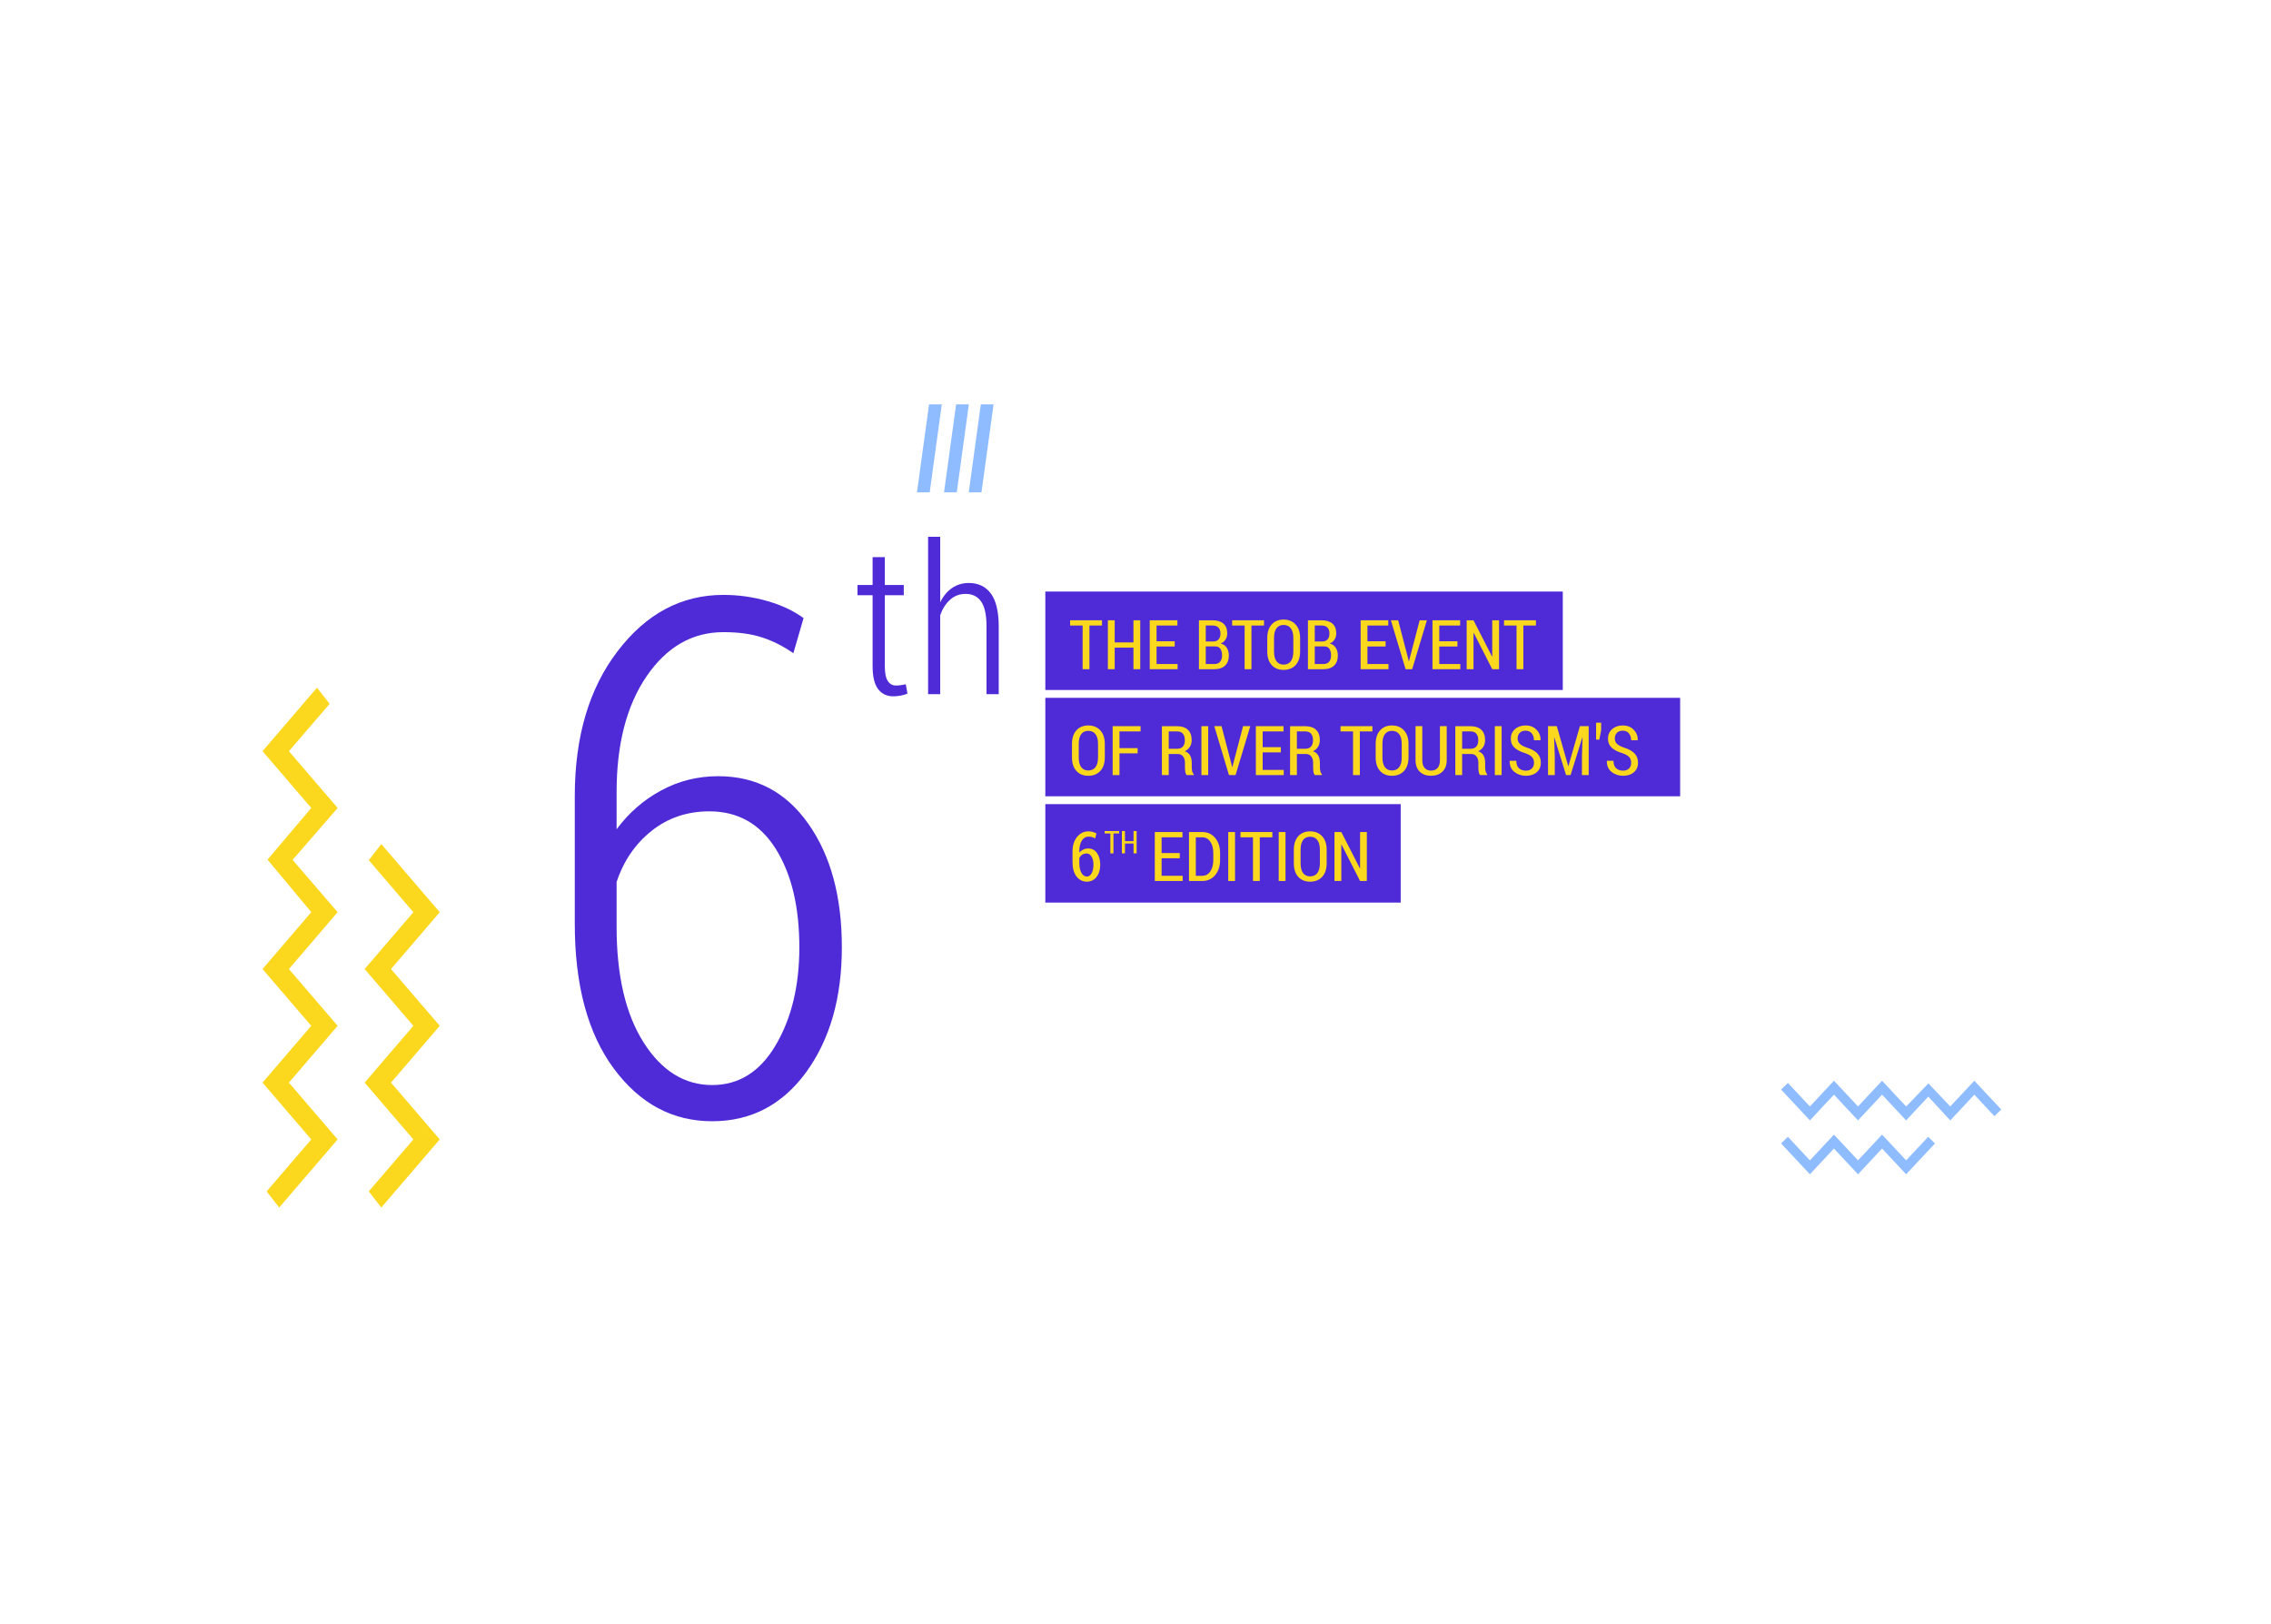 <svg width="193" height="138" viewBox="0 0 193 138" fill="none" xmlns="http://www.w3.org/2000/svg">
<path fill-rule="evenodd" clip-rule="evenodd" d="M33.23 92.019L37.371 87.191L33.229 82.364L37.371 77.534L32.405 71.742L31.339 73.111L35.132 77.534L30.989 82.364L35.131 87.191L30.989 92.019L35.131 96.846L31.339 101.264L32.404 102.634L37.372 96.846L33.23 92.019ZM36.895 77.534L32.753 82.364L36.895 87.191L32.753 92.019L36.895 96.846L32.415 102.065L32.415 102.065L36.894 96.847L32.752 92.02L36.894 87.192L32.752 82.365L36.894 77.534L32.415 72.311L32.416 72.31L36.895 77.534ZM23.726 102.634L28.693 96.846L24.551 92.019L28.693 87.191L24.551 82.364L28.693 77.533L24.866 73.084L28.695 68.676L24.552 63.848L28.013 59.824L26.94 58.451L22.311 63.847L26.454 68.676L22.791 72.998L22.797 73.006L22.736 73.067L26.457 77.53L22.311 82.364L26.453 87.191L22.311 92.019L26.453 96.846L22.661 101.264L23.726 102.634ZM28.216 87.191L24.075 92.019L28.216 96.846L23.737 102.065L23.737 102.065L28.216 96.847L24.074 92.02L28.216 87.192L24.074 82.365L28.215 77.534L24.387 73.083L28.216 68.675L24.074 63.848L27.547 59.81L26.929 59.02L26.929 59.019L27.548 59.81L24.075 63.847L28.216 68.674L24.387 73.082L28.216 77.534L24.074 82.364L28.216 87.191Z" fill="#FBD81E"/>
<g filter="url(#filter0_d_98_2849)">
<path d="M59.717 48.8C60.971 48.8 62.196 48.969 63.39 49.308C64.605 49.647 65.65 50.134 66.526 50.771L65.66 53.758C64.804 53.16 63.918 52.713 63.002 52.414C62.086 52.115 60.991 51.966 59.717 51.966C57.069 51.966 54.889 53.22 53.177 55.729C51.484 58.218 50.638 61.493 50.638 65.554V68.72C51.673 67.326 52.928 66.231 54.401 65.435C55.894 64.619 57.517 64.21 59.269 64.21C62.495 64.21 65.053 65.564 66.944 68.272C68.836 70.96 69.781 74.454 69.781 78.754C69.781 83.055 68.766 86.599 66.735 89.386C64.704 92.154 62.047 93.537 58.761 93.537C55.397 93.537 52.609 92.044 50.399 89.058C48.189 86.071 47.084 81.97 47.084 76.754V65.913C47.084 60.856 48.299 56.744 50.728 53.579C53.157 50.393 56.153 48.8 59.717 48.8ZM58.523 67.197C56.631 67.197 54.989 67.754 53.595 68.869C52.221 69.964 51.236 71.408 50.638 73.2V77.022C50.638 81.163 51.405 84.439 52.938 86.848C54.471 89.257 56.412 90.461 58.761 90.461C61.031 90.461 62.833 89.326 64.167 87.057C65.501 84.787 66.168 82.02 66.168 78.754C66.168 75.31 65.501 72.523 64.167 70.392C62.833 68.262 60.952 67.197 58.523 67.197Z" fill="#4F2BD8"/>
</g>
<g filter="url(#filter1_d_98_2849)">
<path d="M74.689 46.849V49.216H76.301V50.083H74.689V56.103C74.689 56.704 74.775 57.13 74.946 57.381C75.118 57.633 75.344 57.759 75.624 57.759C75.761 57.759 75.895 57.75 76.027 57.733C76.158 57.716 76.307 57.69 76.473 57.656L76.61 58.445C76.473 58.514 76.293 58.568 76.07 58.608C75.852 58.654 75.632 58.676 75.409 58.676C74.86 58.676 74.429 58.471 74.114 58.059C73.805 57.647 73.651 56.995 73.651 56.103V50.083H72.365V49.216H73.651V46.849H74.689Z" fill="#4F2BD8"/>
<path d="M79.396 50.683C79.653 50.163 79.987 49.759 80.399 49.474C80.817 49.188 81.291 49.045 81.823 49.045C82.641 49.045 83.27 49.348 83.71 49.954C84.15 50.554 84.37 51.492 84.37 52.767V58.496H83.332V52.75C83.332 51.755 83.178 51.043 82.869 50.614C82.566 50.185 82.129 49.971 81.557 49.971C81.043 49.971 80.602 50.137 80.236 50.468C79.87 50.794 79.59 51.232 79.396 51.781V58.496H78.367V45.117H79.396V50.683Z" fill="#4F2BD8"/>
</g>
<path d="M88.837 59.313H142.786V67.681H88.837V59.313Z" fill="#4F2BD8"/>
<path d="M88.837 68.348H119.038V76.716H88.837V68.348Z" fill="#4F2BD8"/>
<path d="M88.837 50.279H132.813V58.647H88.837V50.279Z" fill="#4F2BD8"/>
<path d="M93.653 53.167H92.585V56.879H92.005V53.167H90.942V52.721H93.653V53.167Z" fill="#FBD81E"/>
<path d="M96.902 56.879H96.325V55.046H94.732V56.879H94.152V52.721H94.732V54.603H96.325V52.721H96.902V56.879Z" fill="#FBD81E"/>
<path d="M99.832 54.949H98.29V56.439H100.078V56.879H97.71V52.721H100.061V53.167H98.29V54.506H99.832V54.949Z" fill="#FBD81E"/>
<path d="M101.891 56.879V52.721H103.05C103.443 52.721 103.748 52.814 103.967 53.001C104.188 53.188 104.298 53.467 104.298 53.84C104.298 54.038 104.248 54.214 104.147 54.366C104.048 54.516 103.91 54.627 103.733 54.697C103.958 54.747 104.13 54.865 104.25 55.051C104.372 55.236 104.433 55.453 104.433 55.702C104.433 56.085 104.324 56.377 104.107 56.579C103.892 56.779 103.594 56.879 103.213 56.879H101.891ZM102.471 54.94V56.439H103.213C103.419 56.439 103.577 56.376 103.687 56.251C103.8 56.123 103.856 55.941 103.856 55.705C103.856 55.471 103.808 55.285 103.713 55.148C103.618 55.009 103.471 54.94 103.273 54.94H102.471ZM102.471 54.523H103.108C103.298 54.523 103.447 54.466 103.556 54.352C103.664 54.236 103.719 54.069 103.719 53.852C103.719 53.623 103.662 53.452 103.547 53.338C103.435 53.224 103.269 53.167 103.05 53.167H102.471V54.523Z" fill="#FBD81E"/>
<path d="M107.422 53.167H106.354V56.879H105.775V53.167H104.712V52.721H107.422V53.167Z" fill="#FBD81E"/>
<path d="M110.489 55.374C110.489 55.867 110.362 56.252 110.107 56.528C109.852 56.802 109.51 56.939 109.082 56.939C108.659 56.939 108.323 56.802 108.074 56.528C107.824 56.252 107.699 55.867 107.699 55.374V54.232C107.699 53.741 107.824 53.356 108.074 53.078C108.325 52.8 108.661 52.661 109.082 52.661C109.508 52.661 109.849 52.8 110.104 53.078C110.361 53.356 110.489 53.741 110.489 54.232V55.374ZM109.913 54.223C109.913 53.861 109.84 53.587 109.696 53.401C109.551 53.212 109.346 53.118 109.082 53.118C108.821 53.118 108.621 53.212 108.482 53.401C108.343 53.587 108.273 53.861 108.273 54.223V55.374C108.273 55.739 108.343 56.017 108.482 56.205C108.623 56.394 108.823 56.488 109.082 56.488C109.348 56.488 109.553 56.394 109.696 56.208C109.84 56.019 109.913 55.741 109.913 55.374V54.223Z" fill="#FBD81E"/>
<path d="M111.155 56.879V52.721H112.314C112.706 52.721 113.012 52.814 113.231 53.001C113.452 53.188 113.562 53.467 113.562 53.84C113.562 54.038 113.512 54.214 113.411 54.366C113.312 54.516 113.174 54.627 112.997 54.697C113.221 54.747 113.394 54.865 113.514 55.051C113.635 55.236 113.696 55.453 113.696 55.702C113.696 56.085 113.588 56.377 113.371 56.579C113.156 56.779 112.858 56.879 112.477 56.879H111.155ZM111.734 54.94V56.439H112.477C112.683 56.439 112.841 56.376 112.951 56.251C113.063 56.123 113.119 55.941 113.119 55.705C113.119 55.471 113.072 55.285 112.977 55.148C112.882 55.009 112.735 54.94 112.537 54.94H111.734ZM111.734 54.523H112.371C112.562 54.523 112.711 54.466 112.82 54.352C112.928 54.236 112.982 54.069 112.982 53.852C112.982 53.623 112.925 53.452 112.811 53.338C112.699 53.224 112.533 53.167 112.314 53.167H111.734V54.523Z" fill="#FBD81E"/>
<path d="M117.754 54.949H116.212V56.439H118V56.879H115.632V52.721H117.983V53.167H116.212V54.506H117.754V54.949Z" fill="#FBD81E"/>
<path d="M119.667 55.959L119.725 56.202H119.742L119.802 55.962L120.65 52.721H121.264L120.013 56.879H119.453L118.205 52.721H118.822L119.667 55.959Z" fill="#FBD81E"/>
<path d="M123.86 54.949H122.318V56.439H124.105V56.879H121.738V52.721H124.088V53.167H122.318V54.506H123.86V54.949Z" fill="#FBD81E"/>
<path d="M127.395 56.879H126.818L125.242 53.786L125.225 53.792V56.879H124.645V52.721H125.225L126.801 55.805L126.818 55.8V52.721H127.395V56.879Z" fill="#FBD81E"/>
<path d="M130.53 53.167H129.462V56.879H128.883V53.167H127.82V52.721H130.53V53.167Z" fill="#FBD81E"/>
<path d="M93.892 64.374C93.892 64.867 93.765 65.252 93.51 65.528C93.255 65.802 92.913 65.939 92.485 65.939C92.062 65.939 91.726 65.802 91.477 65.528C91.227 65.252 91.102 64.867 91.102 64.374V63.232C91.102 62.741 91.227 62.356 91.477 62.078C91.728 61.8 92.064 61.661 92.485 61.661C92.911 61.661 93.252 61.8 93.507 62.078C93.764 62.356 93.892 62.741 93.892 63.232V64.374ZM93.316 63.223C93.316 62.861 93.243 62.587 93.099 62.401C92.954 62.212 92.749 62.118 92.485 62.118C92.224 62.118 92.024 62.212 91.885 62.401C91.746 62.587 91.676 62.861 91.676 63.223V64.374C91.676 64.74 91.746 65.016 91.885 65.205C92.026 65.394 92.226 65.488 92.485 65.488C92.751 65.488 92.956 65.394 93.099 65.208C93.243 65.019 93.316 64.741 93.316 64.374V63.223Z" fill="#FBD81E"/>
<path d="M96.682 64.031H95.138V65.879H94.558V61.721H96.931V62.167H95.138V63.589H96.682V64.031Z" fill="#FBD81E"/>
<path d="M99.324 64.088V65.879H98.744V61.724H100.038C100.432 61.724 100.736 61.826 100.952 62.029C101.167 62.233 101.274 62.525 101.274 62.906C101.274 63.123 101.224 63.313 101.123 63.474C101.024 63.636 100.88 63.763 100.692 63.854C100.899 63.925 101.049 64.045 101.14 64.214C101.233 64.382 101.28 64.589 101.28 64.837V65.199C101.28 65.327 101.292 65.446 101.317 65.556C101.344 65.665 101.388 65.75 101.451 65.813V65.879H100.854C100.79 65.816 100.748 65.722 100.729 65.596C100.712 65.469 100.703 65.334 100.703 65.194V64.842C100.703 64.61 100.65 64.426 100.543 64.291C100.438 64.156 100.294 64.088 100.109 64.088H99.324ZM99.324 63.646H100.009C100.243 63.646 100.416 63.583 100.526 63.457C100.638 63.33 100.695 63.15 100.695 62.918C100.695 62.68 100.64 62.495 100.532 62.364C100.423 62.232 100.259 62.167 100.038 62.167H99.324V63.646Z" fill="#FBD81E"/>
<path d="M102.679 65.879H102.102V61.721H102.679V65.879Z" fill="#FBD81E"/>
<path d="M104.658 64.959L104.715 65.202H104.732L104.792 64.962L105.641 61.721H106.254L105.004 65.879H104.444L103.196 61.721H103.813L104.658 64.959Z" fill="#FBD81E"/>
<path d="M108.85 63.949H107.308V65.439H109.096V65.879H106.729V61.721H109.079V62.167H107.308V63.506H108.85V63.949Z" fill="#FBD81E"/>
<path d="M110.215 64.088V65.879H109.636V61.724H110.929C111.323 61.724 111.628 61.826 111.843 62.029C112.058 62.233 112.166 62.525 112.166 62.906C112.166 63.123 112.115 63.313 112.014 63.474C111.915 63.636 111.772 63.763 111.583 63.854C111.791 63.925 111.94 64.045 112.031 64.214C112.125 64.382 112.171 64.589 112.171 64.837V65.199C112.171 65.327 112.184 65.446 112.209 65.556C112.235 65.665 112.28 65.75 112.343 65.813V65.879H111.746C111.681 65.816 111.639 65.722 111.62 65.596C111.603 65.469 111.595 65.334 111.595 65.194V64.842C111.595 64.61 111.541 64.426 111.435 64.291C111.33 64.156 111.185 64.088 111.001 64.088H110.215ZM110.215 63.646H110.901C111.135 63.646 111.307 63.583 111.418 63.457C111.53 63.33 111.586 63.15 111.586 62.918C111.586 62.68 111.532 62.495 111.423 62.364C111.315 62.232 111.15 62.167 110.929 62.167H110.215V63.646Z" fill="#FBD81E"/>
<path d="M116.635 62.167H115.567V65.879H114.987V62.167H113.925V61.721H116.635V62.167Z" fill="#FBD81E"/>
<path d="M119.702 64.374C119.702 64.867 119.574 65.252 119.319 65.528C119.064 65.802 118.722 65.939 118.294 65.939C117.871 65.939 117.535 65.802 117.286 65.528C117.036 65.252 116.912 64.867 116.912 64.374V63.232C116.912 62.741 117.036 62.356 117.286 62.078C117.537 61.8 117.873 61.661 118.294 61.661C118.72 61.661 119.061 61.8 119.316 62.078C119.573 62.356 119.702 62.741 119.702 63.232V64.374ZM119.125 63.223C119.125 62.861 119.053 62.587 118.908 62.401C118.763 62.212 118.559 62.118 118.294 62.118C118.033 62.118 117.833 62.212 117.694 62.401C117.555 62.587 117.486 62.861 117.486 63.223V64.374C117.486 64.74 117.555 65.016 117.694 65.205C117.835 65.394 118.035 65.488 118.294 65.488C118.56 65.488 118.765 65.394 118.908 65.208C119.053 65.019 119.125 64.741 119.125 64.374V63.223Z" fill="#FBD81E"/>
<path d="M122.949 61.721V64.603C122.949 65.033 122.825 65.363 122.577 65.593C122.332 65.824 122.01 65.939 121.612 65.939C121.22 65.939 120.903 65.824 120.661 65.593C120.419 65.363 120.299 65.033 120.299 64.603V61.721H120.873V64.603C120.873 64.899 120.939 65.123 121.072 65.273C121.206 65.424 121.386 65.499 121.612 65.499C121.848 65.499 122.034 65.427 122.169 65.282C122.304 65.137 122.372 64.911 122.372 64.603V61.721H122.949Z" fill="#FBD81E"/>
<path d="M124.259 64.088V65.879H123.68V61.724H124.973C125.367 61.724 125.672 61.826 125.887 62.029C126.102 62.233 126.21 62.525 126.21 62.906C126.21 63.123 126.159 63.313 126.058 63.474C125.959 63.636 125.816 63.763 125.627 63.854C125.835 63.925 125.984 64.045 126.076 64.214C126.169 64.382 126.215 64.589 126.215 64.837V65.199C126.215 65.327 126.228 65.446 126.253 65.556C126.279 65.665 126.324 65.75 126.387 65.813V65.879H125.79C125.725 65.816 125.683 65.722 125.664 65.596C125.647 65.469 125.639 65.334 125.639 65.194V64.842C125.639 64.61 125.585 64.426 125.479 64.291C125.374 64.156 125.229 64.088 125.045 64.088H124.259ZM124.259 63.646H124.945C125.179 63.646 125.351 63.583 125.462 63.457C125.574 63.33 125.63 63.15 125.63 62.918C125.63 62.68 125.576 62.495 125.467 62.364C125.359 62.232 125.194 62.167 124.973 62.167H124.259V63.646Z" fill="#FBD81E"/>
<path d="M127.615 65.879H127.038V61.721H127.615V65.879Z" fill="#FBD81E"/>
<path d="M130.368 64.834C130.368 64.638 130.312 64.477 130.202 64.351C130.092 64.225 129.898 64.115 129.622 64.02C129.226 63.9 128.923 63.744 128.711 63.552C128.5 63.357 128.394 63.101 128.394 62.783C128.394 62.456 128.511 62.188 128.746 61.978C128.982 61.767 129.284 61.661 129.654 61.661C130.038 61.661 130.348 61.783 130.582 62.027C130.818 62.268 130.932 62.561 130.924 62.903L130.919 62.92H130.362C130.362 62.679 130.299 62.483 130.173 62.332C130.05 62.18 129.875 62.104 129.648 62.104C129.433 62.104 129.266 62.167 129.148 62.295C129.032 62.421 128.974 62.582 128.974 62.778C128.974 62.955 129.037 63.104 129.163 63.226C129.288 63.346 129.496 63.455 129.785 63.554C130.164 63.672 130.452 63.833 130.65 64.037C130.848 64.241 130.947 64.504 130.947 64.828C130.947 65.169 130.83 65.439 130.596 65.639C130.362 65.839 130.054 65.939 129.674 65.939C129.302 65.939 128.978 65.829 128.7 65.611C128.424 65.39 128.291 65.079 128.3 64.68L128.306 64.662H128.863C128.863 64.948 128.937 65.159 129.085 65.296C129.236 65.433 129.432 65.502 129.674 65.502C129.891 65.502 130.06 65.442 130.182 65.322C130.306 65.2 130.368 65.037 130.368 64.834Z" fill="#FBD81E"/>
<path d="M132.304 61.721L133.275 65.114H133.292L134.266 61.721H135.014V65.879H134.44V64.283L134.491 62.684L134.474 62.681L133.475 65.879H133.092L132.095 62.684L132.078 62.686L132.132 64.283V65.879H131.558V61.721H132.304Z" fill="#FBD81E"/>
<path d="M136.073 62.069L135.916 62.866H135.642L135.645 62.107V61.424H136.073V62.069Z" fill="#FBD81E"/>
<path d="M138.626 64.834C138.626 64.638 138.571 64.477 138.461 64.351C138.35 64.225 138.157 64.115 137.881 64.02C137.485 63.9 137.181 63.744 136.97 63.552C136.759 63.357 136.653 63.101 136.653 62.783C136.653 62.456 136.77 62.188 137.004 61.978C137.24 61.767 137.543 61.661 137.912 61.661C138.297 61.661 138.606 61.783 138.84 62.027C139.076 62.268 139.191 62.561 139.183 62.903L139.177 62.92H138.62C138.62 62.679 138.558 62.483 138.432 62.332C138.308 62.18 138.133 62.104 137.907 62.104C137.691 62.104 137.525 62.167 137.407 62.295C137.291 62.421 137.233 62.582 137.233 62.778C137.233 62.955 137.295 63.104 137.421 63.226C137.547 63.346 137.754 63.455 138.044 63.554C138.422 63.672 138.711 63.833 138.909 64.037C139.107 64.241 139.206 64.504 139.206 64.828C139.206 65.169 139.089 65.439 138.855 65.639C138.62 65.839 138.313 65.939 137.932 65.939C137.561 65.939 137.236 65.829 136.958 65.611C136.682 65.39 136.549 65.079 136.559 64.68L136.564 64.662H137.121C137.121 64.948 137.195 65.159 137.344 65.296C137.494 65.433 137.69 65.502 137.932 65.502C138.149 65.502 138.319 65.442 138.441 65.322C138.564 65.2 138.626 65.037 138.626 64.834Z" fill="#FBD81E"/>
<path d="M92.502 70.661C92.627 70.661 92.748 70.677 92.864 70.71C92.981 70.742 93.086 70.786 93.181 70.841L93.07 71.266C92.984 71.215 92.898 71.176 92.81 71.149C92.722 71.123 92.621 71.109 92.504 71.109C92.272 71.109 92.084 71.222 91.939 71.446C91.796 71.669 91.725 71.968 91.725 72.343V72.46C91.82 72.352 91.933 72.268 92.062 72.209C92.191 72.148 92.333 72.118 92.487 72.118C92.802 72.118 93.049 72.247 93.23 72.506C93.413 72.765 93.504 73.097 93.504 73.502C93.504 73.921 93.399 74.266 93.19 74.536C92.981 74.805 92.706 74.939 92.368 74.939C92.011 74.939 91.719 74.793 91.491 74.502C91.262 74.211 91.148 73.805 91.148 73.285V72.383C91.148 71.867 91.277 71.451 91.534 71.135C91.791 70.819 92.113 70.661 92.502 70.661ZM92.345 72.543C92.198 72.543 92.071 72.578 91.965 72.649C91.86 72.719 91.78 72.815 91.725 72.937V73.32C91.725 73.693 91.785 73.983 91.905 74.191C92.025 74.398 92.179 74.502 92.368 74.502C92.539 74.502 92.675 74.406 92.776 74.214C92.877 74.019 92.927 73.782 92.927 73.502C92.927 73.221 92.875 72.99 92.77 72.811C92.667 72.632 92.525 72.543 92.345 72.543Z" fill="#FBD81E"/>
<path d="M100.261 72.948H98.719V74.439H100.507V74.879H98.139V70.721H100.49V71.167H98.719V72.506H100.261V72.948Z" fill="#FBD81E"/>
<path d="M101.047 74.879V70.721H102.189C102.63 70.721 102.99 70.888 103.268 71.221C103.548 71.554 103.688 71.982 103.688 72.506V73.097C103.688 73.622 103.548 74.051 103.268 74.382C102.99 74.713 102.63 74.879 102.189 74.879H101.047ZM101.626 71.167V74.439H102.169C102.46 74.439 102.689 74.314 102.857 74.065C103.026 73.816 103.111 73.493 103.111 73.097V72.5C103.111 72.108 103.026 71.788 102.857 71.541C102.689 71.291 102.46 71.167 102.169 71.167H101.626Z" fill="#FBD81E"/>
<path d="M104.959 74.879H104.382V70.721H104.959V74.879Z" fill="#FBD81E"/>
<path d="M108.131 71.167H107.063V74.879H106.484V71.167H105.421V70.721H108.131V71.167Z" fill="#FBD81E"/>
<path d="M109.248 74.879H108.671V70.721H109.248V74.879Z" fill="#FBD81E"/>
<path d="M112.746 73.374C112.746 73.867 112.619 74.252 112.363 74.528C112.108 74.802 111.767 74.939 111.338 74.939C110.916 74.939 110.58 74.802 110.33 74.528C110.081 74.252 109.956 73.867 109.956 73.374V72.232C109.956 71.741 110.081 71.356 110.33 71.078C110.582 70.8 110.918 70.661 111.338 70.661C111.765 70.661 112.106 70.8 112.361 71.078C112.618 71.356 112.746 71.741 112.746 72.232V73.374ZM112.169 72.223C112.169 71.862 112.097 71.587 111.952 71.401C111.808 71.212 111.603 71.118 111.338 71.118C111.077 71.118 110.878 71.212 110.739 71.401C110.6 71.587 110.53 71.862 110.53 72.223V73.374C110.53 73.74 110.6 74.016 110.739 74.205C110.879 74.394 111.079 74.488 111.338 74.488C111.605 74.488 111.809 74.394 111.952 74.208C112.097 74.019 112.169 73.741 112.169 73.374V72.223Z" fill="#FBD81E"/>
<path d="M116.161 74.879H115.585L114.008 71.786L113.991 71.792V74.879H113.411V70.721H113.991L115.568 73.805L115.585 73.799V70.721H116.161V74.879Z" fill="#FBD81E"/>
<path fill-rule="evenodd" clip-rule="evenodd" d="M155.858 97.623L157.902 99.809L159.947 97.623L161.992 99.809L164.444 97.187L163.865 96.625L161.992 98.626L159.946 96.44L157.902 98.626L155.858 96.44L153.814 98.626L151.943 96.625L151.363 97.187L153.814 99.809L155.858 97.623ZM159.946 97.371L159.946 97.371L157.902 99.557L157.902 99.557L159.946 97.371ZM161.992 99.557L161.992 99.557L164.203 97.193L163.871 96.87L163.871 96.87L164.204 97.193L161.992 99.557ZM159.946 96.692L161.992 98.878L161.992 98.878L159.946 96.692L159.946 96.692ZM155.858 96.692L157.902 98.878L157.902 98.878L155.858 96.692L155.858 96.692ZM153.814 98.878L151.937 96.87L151.937 96.87L153.813 98.878L153.814 98.878ZM153.814 99.557L153.814 99.557L155.858 97.371L155.857 97.371L153.814 99.557ZM151.363 92.606L153.814 95.228L155.858 93.042L157.902 95.228L159.947 93.042L161.992 95.228L163.876 93.208L165.743 95.229L167.787 93.042L169.491 94.869L170.073 94.302L167.787 91.859L165.743 94.046L163.912 92.113L163.909 92.116L163.883 92.084L161.994 94.047L159.946 91.859L157.902 94.045L155.858 91.859L153.814 94.045L151.943 92.044L151.363 92.606ZM157.902 94.976L157.902 94.976L159.946 92.79L159.946 92.79L157.902 94.976ZM155.858 92.79L155.858 92.79L153.814 94.976L153.814 94.976L155.858 92.79ZM161.992 94.976L161.992 94.976L163.877 92.955L163.877 92.956L161.992 94.976ZM165.743 94.976L165.743 94.976L167.787 92.79L167.787 92.79L165.743 94.976ZM169.497 94.623L169.497 94.623L169.832 94.297L167.787 92.111L167.787 92.111L169.832 94.297L169.497 94.623ZM163.909 92.359L165.743 94.297L165.743 94.297L163.909 92.359L163.909 92.359ZM163.895 92.374L163.871 92.344L163.871 92.344L163.894 92.374L163.895 92.374ZM159.946 92.111L161.992 94.297L161.992 94.297L159.946 92.111L159.946 92.111ZM155.858 92.111L157.902 94.297L157.902 94.297L155.858 92.111L155.858 92.111ZM151.937 92.289L153.814 94.297L153.814 94.297L151.937 92.289L151.937 92.289Z" fill="#8FBCFF"/>
<path d="M82.338 34.37L81.255 34.37L80.228 41.849L81.31 41.849L82.338 34.37Z" fill="#8FBCFF"/>
<path d="M80.038 34.37L78.955 34.37L77.928 41.849L79.01 41.849L80.038 34.37Z" fill="#8FBCFF"/>
<path d="M84.438 34.37L83.355 34.37L82.328 41.849L83.41 41.849L84.438 34.37Z" fill="#8FBCFF"/>
<path d="M95.114 70.839H94.627V72.532H94.363V70.839H93.879V70.636H95.114V70.839Z" fill="#FBD81E"/>
<path d="M96.596 72.532H96.333V71.696H95.606V72.532H95.342V70.636H95.606V71.494H96.333V70.636H96.596V72.532Z" fill="#FBD81E"/>
<defs>
<filter id="filter0_d_98_2849" x="47.084" y="48.8" width="24.461" height="46.501" filterUnits="userSpaceOnUse" color-interpolation-filters="sRGB">
<feFlood flood-opacity="0" result="BackgroundImageFix"/>
<feColorMatrix in="SourceAlpha" type="matrix" values="0 0 0 0 0 0 0 0 0 0 0 0 0 0 0 0 0 0 127 0" result="hardAlpha"/>
<feOffset dx="1.764" dy="1.764"/>
<feColorMatrix type="matrix" values="0 0 0 0 0.984 0 0 0 0 0.846 0 0 0 0 0.118 0 0 0 1 0"/>
<feBlend mode="normal" in2="BackgroundImageFix" result="effect1_dropShadow_98_2849"/>
<feBlend mode="normal" in="SourceGraphic" in2="effect1_dropShadow_98_2849" result="shape"/>
</filter>
<filter id="filter1_d_98_2849" x="72.365" y="45.117" width="12.512" height="14.067" filterUnits="userSpaceOnUse" color-interpolation-filters="sRGB">
<feFlood flood-opacity="0" result="BackgroundImageFix"/>
<feColorMatrix in="SourceAlpha" type="matrix" values="0 0 0 0 0 0 0 0 0 0 0 0 0 0 0 0 0 0 127 0" result="hardAlpha"/>
<feOffset dx="0.507" dy="0.507"/>
<feColorMatrix type="matrix" values="0 0 0 0 0.984 0 0 0 0 0.846 0 0 0 0 0.118 0 0 0 1 0"/>
<feBlend mode="normal" in2="BackgroundImageFix" result="effect1_dropShadow_98_2849"/>
<feBlend mode="normal" in="SourceGraphic" in2="effect1_dropShadow_98_2849" result="shape"/>
</filter>
</defs>
</svg>
